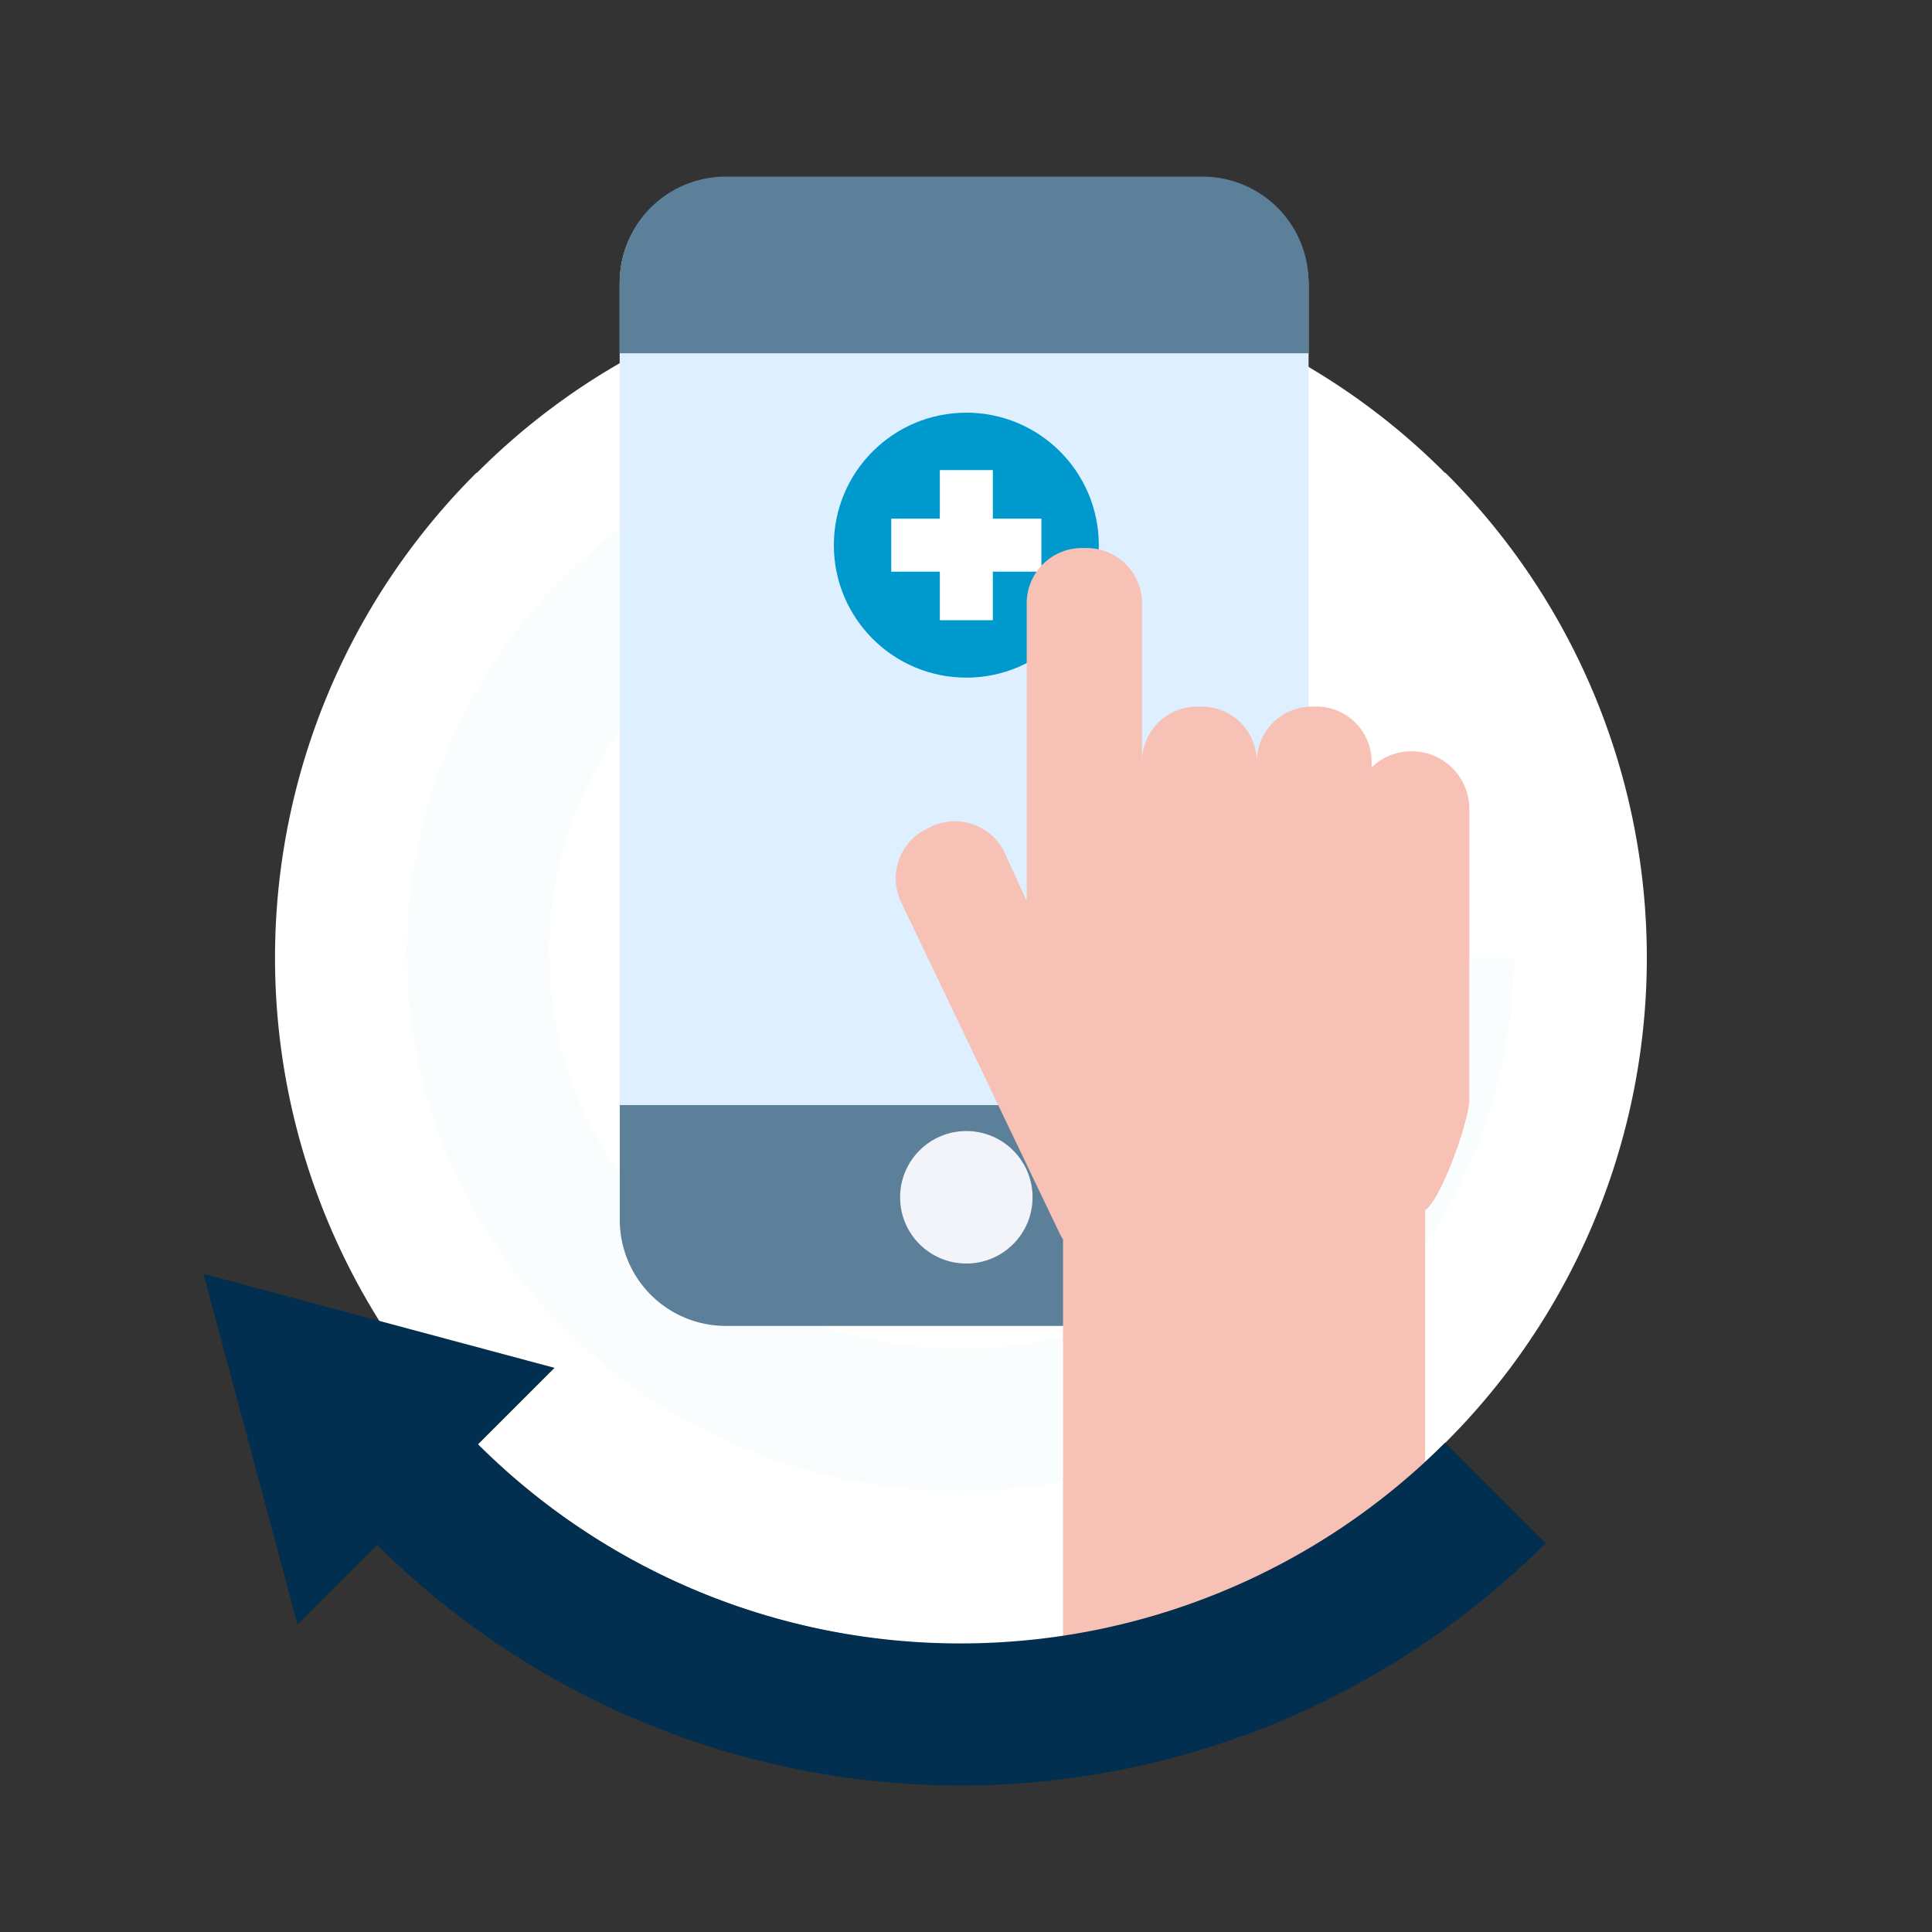 <svg xmlns="http://www.w3.org/2000/svg" viewBox="0 0 175 175"><rect x="0" y="0" width="175" height="175" fill="#333333" stroke="none"/><defs><style>.cls-1{fill:#fff;}.cls-2{fill:none;}.cls-3{fill:#edf6fc;opacity:0.3;}.cls-4{fill:#def0ff;}.cls-5{fill:#5c8099;}.cls-6{fill:#f2f4fa;}.cls-7{fill:#0099cd;}.cls-8{fill:#f8c1b6;}.cls-9{fill:#022f4f;}</style></defs><g id="Layer_7" data-name="Layer 7"><path class="cls-1" d="M130.9,42.8l0,.05a61.9,61.9,0,0,0-87.72,0l0-.05a62,62,0,0,0,0,87.9l0,0a61.92,61.92,0,0,0,87.72,0l0,0a62,62,0,0,0,0-87.9Z"/><path class="cls-2" d="M87,11.75H87a75,75,0,0,0,0,150H87a75,75,0,0,0,0-150Zm43.86,119,0,0a61.92,61.92,0,0,1-87.72,0l0,0a62,62,0,0,1,0-87.9l0,.05a61.9,61.9,0,0,1,87.72,0l0-.05a62,62,0,0,1,0,87.9Z"/><path class="cls-3" d="M124.21,86.75C124,106.33,107.34,122.18,87,122.18c-20.55,0-37.27-16.1-37.27-35.89S66.4,50.4,87,50.4V37.51c-27.7,0-50.15,21.84-50.15,48.78S59.25,135.06,87,135.06c27.54,0,49.89-21.59,50.14-48.31Z"/><path class="cls-3" d="M112.26,44.09A50.64,50.64,0,0,0,99.38,39V52.4h0V64.7a25.31,25.31,0,1,0,12.87,22.51h0V59.87h0ZM87,99.17A12.43,12.43,0,1,1,99.38,86.75,12.43,12.43,0,0,1,87,99.17Z"/><rect class="cls-4" x="56.13" y="16.05" width="62.4" height="104" rx="9.6"/><path class="cls-5" d="M65.73,16h43.2a9.6,9.6,0,0,1,9.6,9.6V32a0,0,0,0,1,0,0H56.13a0,0,0,0,1,0,0v-6.4A9.6,9.6,0,0,1,65.73,16Z"/><path class="cls-5" d="M65.73,100h43.2a9.6,9.6,0,0,1,9.6,9.6V120a0,0,0,0,1,0,0H56.13a0,0,0,0,1,0,0v-10.4A9.6,9.6,0,0,1,65.73,100Z" transform="translate(174.67 220.1) rotate(180)"/><circle class="cls-6" cx="87.53" cy="108.45" r="6"/><circle class="cls-7" cx="87.53" cy="49.38" r="12"/><rect class="cls-1" x="85.13" y="42.58" width="4.8" height="13.6"/><rect class="cls-1" x="85.13" y="42.58" width="4.8" height="13.6" transform="translate(136.91 -38.15) rotate(90)"/><path class="cls-8" d="M127.84,68.05a5.18,5.18,0,0,0-3.6,1.46V69a5,5,0,0,0-5-5h-.4a5,5,0,0,0-5,5,5,5,0,0,0-5-5h-.4a5,5,0,0,0-5,5V54.64a5,5,0,0,0-5-5H98a5,5,0,0,0-5,5v27L91,77.23a5,5,0,0,0-6.67-2.35l-.36.18a5,5,0,0,0-2.35,6.66l14.36,30a4.74,4.74,0,0,0,.31.54v39.84l32.8-14V109.62c1.44-.93,4-8.14,4-10V73.25A5.22,5.22,0,0,0,127.84,68.05Z"/><path class="cls-9" d="M130.9,130.67A62,62,0,0,1,87,148.86h0A61.92,61.92,0,0,1,43.1,130.67L34,139.78a74.95,74.95,0,0,0,106,0Z"/><polygon class="cls-9" points="18.43 115.38 26.95 147.17 26.95 147.17 50.23 123.9 18.43 115.38"/></g></svg>